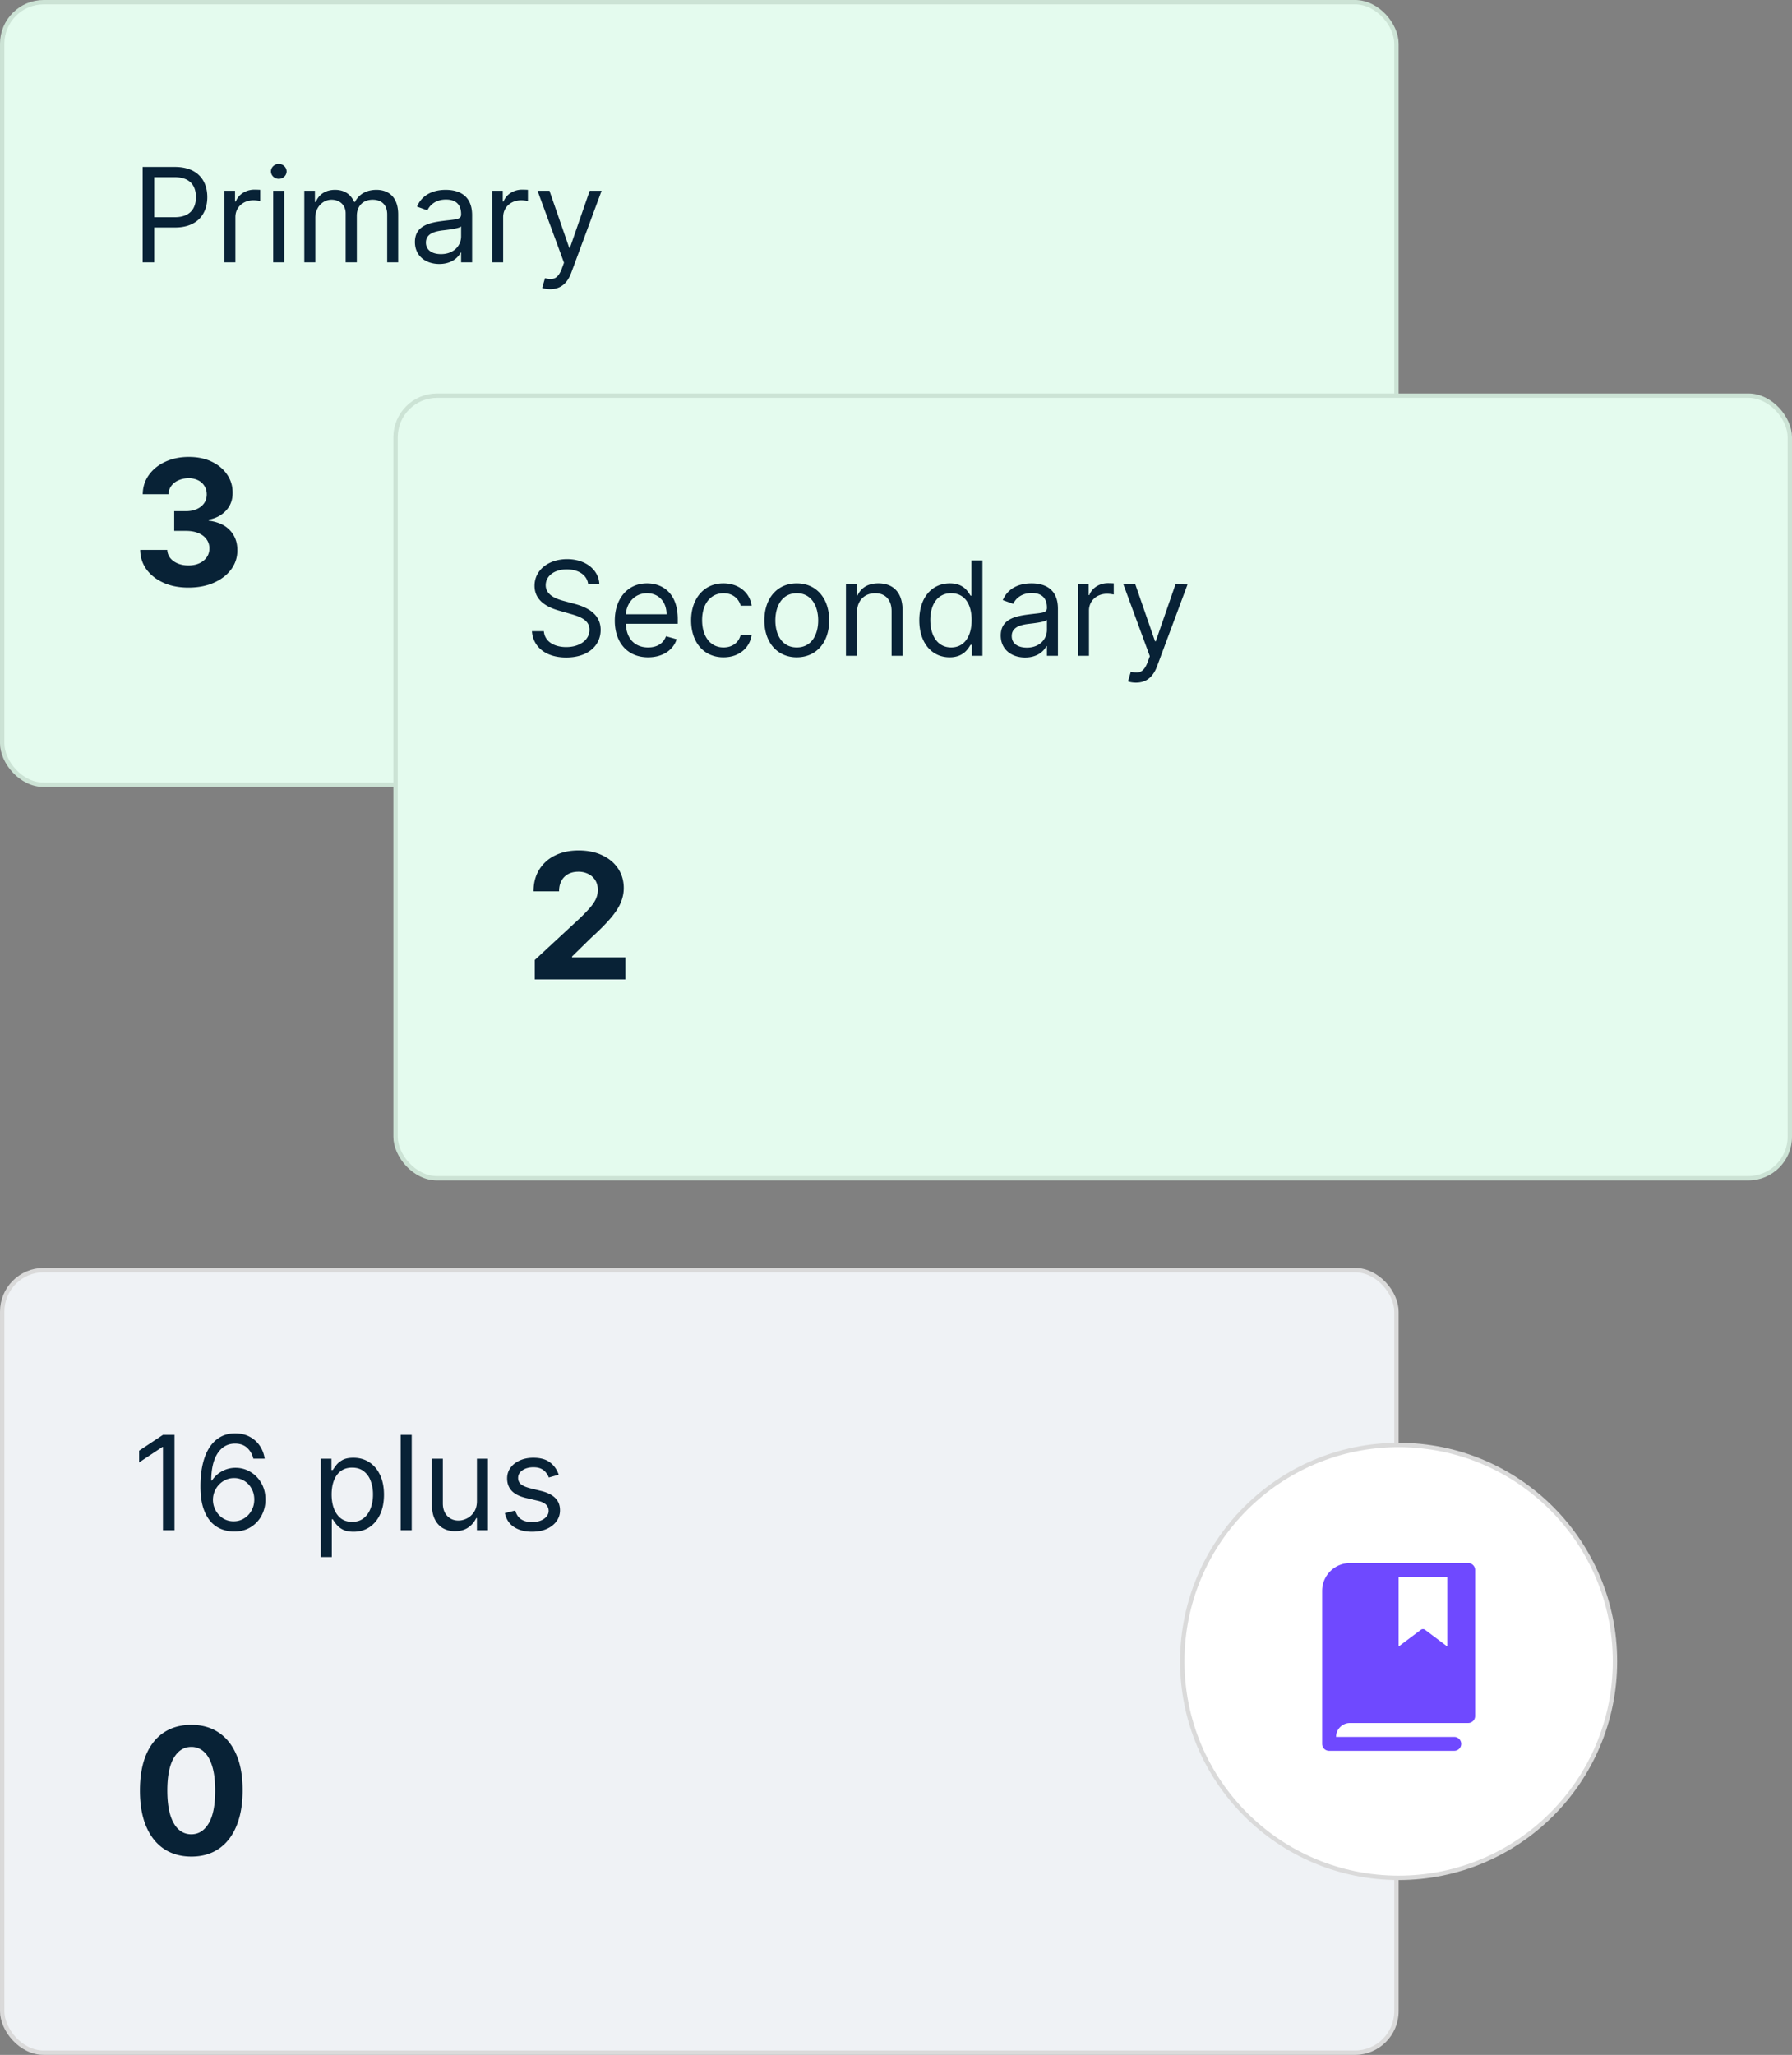 <svg width="205" height="235" fill="none" xmlns="http://www.w3.org/2000/svg"><rect width="100%" height="100%" fill="#808080" stroke="none"/><rect x=".25" y=".25" width="159.5" height="89.5" rx="4.75" fill="#E4FBEE" stroke="#CCE3D5" stroke-width=".5"/><path d="M16.321 30h1.321v-3.984h2.386c2.541 0 3.687-1.545 3.687-3.473 0-1.929-1.146-3.452-3.708-3.452h-3.686V30zm1.321-5.156v-4.581h2.323c1.773 0 2.45.97 2.45 2.28 0 1.31-.677 2.3-2.43 2.3h-2.343zM25.672 30h1.257v-5.178c0-1.107.874-1.917 2.067-1.917.335 0 .682.064.767.085v-1.278c-.144-.011-.474-.022-.66-.022-.98 0-1.833.554-2.131 1.364h-.085v-1.236h-1.215V30zM31.253 30h1.257v-8.182h-1.257V30zm.64-9.546c.49 0 .894-.383.894-.852 0-.468-.405-.852-.895-.852s-.895.384-.895.852c0 .469.405.852.895.852zM34.813 30h1.257v-5.114c0-1.198.873-2.045 1.853-2.045.954 0 1.62.623 1.62 1.555V30h1.278v-5.327c0-1.054.66-1.832 1.811-1.832.895 0 1.662.474 1.662 1.683V30h1.257v-5.476c0-1.923-1.033-2.812-2.493-2.812-1.171 0-2.029.538-2.45 1.385h-.085c-.405-.874-1.119-1.385-2.195-1.385-1.065 0-1.853.511-2.194 1.385h-.107v-1.279h-1.214V30zM50.258 30.192c1.427 0 2.173-.767 2.428-1.3h.064V30h1.258v-5.39c0-2.6-1.982-2.898-3.026-2.898-1.236 0-2.642.426-3.281 1.917l1.193.426c.277-.596.932-1.235 2.13-1.235 1.156 0 1.726.612 1.726 1.662v.042c0 .607-.617.554-2.109.746-1.518.197-3.175.533-3.175 2.408 0 1.598 1.236 2.514 2.791 2.514zm.191-1.13c-1.001 0-1.726-.447-1.726-1.32 0-.96.874-1.258 1.854-1.386.533-.063 1.96-.213 2.173-.468v1.15c0 1.023-.81 2.024-2.3 2.024zM56.302 30h1.257v-5.178c0-1.107.874-1.917 2.067-1.917.335 0 .682.064.767.085v-1.278c-.144-.011-.474-.022-.66-.022-.98 0-1.833.554-2.131 1.364h-.086v-1.236h-1.214V30zM62.942 33.068c1.134 0 1.933-.602 2.407-1.875l3.473-9.375H67.46l-2.259 6.52h-.085l-2.258-6.52h-1.364l3.025 8.225-.234.639c-.458 1.246-1.023 1.363-1.939 1.13l-.32 1.107c.128.064.49.15.917.15zM21.555 67.199c-1.06 0-2.005-.182-2.833-.547-.824-.37-1.475-.876-1.954-1.52-.473-.649-.717-1.397-.731-2.244h3.097c.018.355.134.667.348.937.217.265.506.471.866.618.36.147.765.22 1.215.22.468 0 .883-.082 1.242-.248a2.04 2.04 0 00.846-.69c.203-.293.305-.631.305-1.015a1.7 1.7 0 00-.327-1.03c-.213-.303-.52-.54-.923-.71-.398-.17-.871-.255-1.42-.255h-1.357v-2.259h1.357c.464 0 .873-.08 1.228-.242.36-.16.64-.383.838-.667.2-.289.299-.625.299-1.009 0-.364-.088-.684-.263-.958a1.735 1.735 0 00-.725-.654 2.356 2.356 0 00-1.08-.234c-.416 0-.797.075-1.143.227a2 2 0 00-.83.632c-.209.275-.32.597-.334.966h-2.948c.014-.838.253-1.577.718-2.216.463-.64 1.088-1.139 1.875-1.498.79-.365 1.683-.547 2.677-.547 1.004 0 1.882.182 2.635.547.753.364 1.338.857 1.754 1.477.422.615.63 1.307.625 2.074.005.814-.248 1.493-.76 2.038-.506.544-1.167.89-1.981 1.037v.114c1.07.137 1.884.509 2.443 1.115.563.601.843 1.354.838 2.258a3.548 3.548 0 01-.717 2.209c-.479.644-1.139 1.15-1.982 1.52-.843.37-1.808.554-2.898.554z" fill="#082236"/><rect x="45.25" y="45.25" width="159.5" height="89.5" rx="4.75" fill="#E4FBEE" stroke="#CCE3D5" stroke-width=".5"/><path d="M67.287 66.818h1.278c-.058-1.646-1.576-2.876-3.686-2.876-2.088 0-3.728 1.214-3.728 3.047 0 1.47 1.065 2.343 2.77 2.833l1.342.384c1.15.32 2.173.724 2.173 1.811 0 1.193-1.15 1.982-2.663 1.982-1.3 0-2.45-.576-2.557-1.811h-1.364c.128 1.79 1.577 3.004 3.92 3.004 2.515 0 3.942-1.385 3.942-3.154 0-2.045-1.938-2.706-3.068-3.004l-1.108-.298c-.81-.213-2.109-.64-2.109-1.811 0-1.044.959-1.811 2.408-1.811 1.32 0 2.322.628 2.45 1.704zM74.146 75.17c1.662 0 2.877-.83 3.26-2.066l-1.214-.341c-.32.852-1.06 1.278-2.046 1.278-1.475 0-2.493-.953-2.551-2.706h5.94v-.532c0-3.047-1.812-4.091-3.516-4.091-2.216 0-3.687 1.747-3.687 4.261 0 2.514 1.45 4.198 3.814 4.198zm-2.551-4.921c.085-1.273.985-2.408 2.424-2.408 1.363 0 2.237 1.023 2.237 2.408h-4.661zM82.77 75.17c1.811 0 3.005-1.108 3.218-2.556H84.73c-.235.894-.98 1.427-1.96 1.427-1.492 0-2.45-1.236-2.45-3.132 0-1.854.98-3.068 2.45-3.068 1.107 0 1.768.682 1.96 1.428h1.257c-.213-1.535-1.513-2.557-3.239-2.557-2.216 0-3.686 1.747-3.686 4.24 0 2.45 1.406 4.219 3.707 4.219zM91.15 75.17c2.215 0 3.707-1.683 3.707-4.218 0-2.557-1.492-4.24-3.708-4.24s-3.707 1.683-3.707 4.24c0 2.535 1.491 4.219 3.707 4.219zm0-1.129c-1.684 0-2.451-1.449-2.451-3.09 0-1.64.767-3.11 2.45-3.11 1.683 0 2.45 1.47 2.45 3.11 0 1.641-.767 3.09-2.45 3.09zM98.033 70.078c0-1.427.884-2.237 2.088-2.237 1.166 0 1.875.762 1.875 2.045V75h1.257v-5.199c0-2.088-1.113-3.09-2.77-3.09-1.236 0-2.003.555-2.386 1.386h-.107v-1.279h-1.214V75h1.257v-4.922zM108.639 75.17c1.577 0 2.11-.98 2.387-1.427h.149V75h1.214V64.09h-1.257v4.028h-.106c-.277-.426-.767-1.406-2.365-1.406-2.067 0-3.495 1.64-3.495 4.218 0 2.6 1.428 4.24 3.473 4.24zm.171-1.129c-1.577 0-2.386-1.385-2.386-3.132 0-1.726.788-3.068 2.386-3.068 1.534 0 2.344 1.236 2.344 3.068 0 1.854-.831 3.132-2.344 3.132zM117.274 75.192c1.428 0 2.173-.767 2.429-1.3h.064V75h1.257v-5.39c0-2.6-1.981-2.898-3.025-2.898-1.236 0-2.643.426-3.282 1.917l1.193.426c.277-.596.933-1.235 2.131-1.235 1.156 0 1.726.612 1.726 1.662v.042c0 .607-.618.554-2.109.746-1.519.197-3.175.533-3.175 2.408 0 1.598 1.236 2.514 2.791 2.514zm.192-1.13c-1.002 0-1.726-.447-1.726-1.32 0-.96.874-1.258 1.854-1.386.532-.063 1.96-.212 2.173-.468v1.15c0 1.023-.81 2.025-2.301 2.025zM123.319 75h1.257v-5.178c0-1.108.873-1.917 2.066-1.917.336 0 .682.064.767.085v-1.278c-.143-.011-.474-.022-.66-.022-.98 0-1.832.554-2.131 1.364h-.085v-1.236h-1.214V75zM129.958 78.068c1.135 0 1.934-.602 2.408-1.875l3.484-9.353-1.375-.022-2.258 6.52h-.085l-2.259-6.52h-1.364l3.026 8.225-.234.639c-.458 1.246-1.023 1.364-1.939 1.13l-.32 1.107c.128.064.49.15.916.15zM61.179 112v-2.216l5.178-4.794c.44-.426.81-.81 1.108-1.151.303-.34.532-.674.688-1.001.157-.331.235-.689.235-1.072 0-.427-.097-.793-.291-1.101a1.908 1.908 0 00-.796-.718 2.494 2.494 0 00-1.143-.255c-.445 0-.834.09-1.165.27-.331.18-.587.438-.767.774-.18.336-.27.736-.27 1.2h-2.919c0-.952.215-1.778.646-2.479a4.316 4.316 0 011.811-1.626c.777-.384 1.672-.575 2.685-.575 1.042 0 1.948.184 2.72.554.777.364 1.38.87 1.811 1.52.431.648.647 1.392.647 2.23 0 .549-.11 1.091-.327 1.626-.213.535-.594 1.129-1.144 1.783-.549.648-1.323 1.427-2.322 2.336l-2.124 2.081v.1h6.108V112H61.18z" fill="#082236"/><rect x=".25" y="145.25" width="159.5" height="89.5" rx="4.75" fill="#EFF2F5" stroke="#DADADA" stroke-width=".5"/><path d="M19.964 164.091V175h-1.32v-9.524h-.064l-2.664 1.768v-1.342l2.727-1.811h1.321zM26.724 175.149a4.064 4.064 0 01-1.342-.256 3.21 3.21 0 01-1.226-.825c-.369-.391-.665-.918-.889-1.582-.224-.668-.336-1.506-.336-2.514 0-.97.091-1.829.272-2.579.181-.752.444-1.386.788-1.901.345-.515.76-.906 1.247-1.172.49-.266 1.042-.4 1.657-.4.61 0 1.154.123 1.63.368.479.245.87.586 1.171 1.023.302.433.497.935.586 1.507h-1.3a2.417 2.417 0 00-.703-1.236c-.348-.326-.81-.49-1.384-.49-.846 0-1.511.37-1.998 1.108-.483.735-.726 1.772-.73 3.111h.085a3.2 3.2 0 012.685-1.449c.625 0 1.197.156 1.715.469.519.309.934.737 1.247 1.284.312.543.468 1.166.468 1.869a3.85 3.85 0 01-.452 1.854 3.45 3.45 0 01-1.273 1.332c-.544.326-1.183.486-1.918.479zm0-1.172c.448 0 .849-.112 1.204-.335a2.4 2.4 0 00.847-.901c.21-.376.314-.795.314-1.257 0-.451-.101-.861-.303-1.23a2.322 2.322 0 00-.826-.89 2.185 2.185 0 00-1.193-.33c-.338 0-.652.068-.943.203a2.422 2.422 0 00-.767.543 2.618 2.618 0 00-.512.794 2.523 2.523 0 00.959 3.057c.359.231.765.346 1.22.346zM36.702 178.068v-11.25h1.215v1.3h.149c.092-.142.22-.323.383-.543.167-.224.405-.423.714-.597.313-.178.735-.266 1.268-.266.689 0 1.296.172 1.822.516.525.345.935.833 1.23 1.465.295.632.442 1.378.442 2.237 0 .867-.147 1.618-.442 2.254-.295.632-.703 1.122-1.225 1.47-.522.344-1.124.516-1.806.516-.525 0-.946-.087-1.262-.261a2.34 2.34 0 01-.73-.601 8.242 8.242 0 01-.394-.565h-.107v4.325h-1.257zm1.236-7.159c0 .618.09 1.163.272 1.635.18.469.445.837.793 1.103.348.263.775.394 1.279.394.525 0 .964-.138 1.316-.415.355-.281.621-.657.799-1.13a4.428 4.428 0 00.271-1.587 4.3 4.3 0 00-.266-1.555 2.4 2.4 0 00-.794-1.103c-.351-.273-.793-.41-1.326-.41-.511 0-.941.13-1.29.389-.347.255-.61.614-.788 1.076-.177.458-.266.992-.266 1.603zM47.1 164.091V175h-1.257v-10.909H47.1zM54.559 171.655v-4.837h1.257V175h-1.257v-1.385h-.085a2.68 2.68 0 01-.895 1.06c-.405.288-.917.432-1.535.432a2.73 2.73 0 01-1.363-.336c-.398-.227-.71-.568-.938-1.023-.227-.458-.34-1.035-.34-1.731v-5.199h1.257v5.114c0 .596.167 1.072.5 1.427.338.355.767.533 1.29.533.312 0 .63-.08.953-.24.327-.159.6-.404.82-.735.224-.33.336-.751.336-1.262zM63.914 168.651l-1.13.319a2.088 2.088 0 00-.314-.548 1.515 1.515 0 00-.554-.448c-.234-.117-.534-.176-.9-.176-.5 0-.918.116-1.252.347-.33.227-.495.516-.495.868 0 .312.114.559.34.74.228.181.583.332 1.066.453l1.215.298c.731.178 1.276.449 1.635.815.359.362.538.829.538 1.401 0 .469-.135.888-.405 1.257-.266.37-.64.661-1.119.874-.479.213-1.037.319-1.672.319-.835 0-1.525-.181-2.072-.543-.547-.362-.893-.891-1.039-1.587l1.193-.299c.114.441.329.771.645.991.32.22.737.331 1.252.331.586 0 1.05-.125 1.395-.373.348-.252.522-.554.522-.906 0-.284-.1-.522-.298-.714-.199-.195-.504-.341-.916-.436l-1.364-.32c-.75-.178-1.3-.453-1.651-.826-.348-.376-.522-.847-.522-1.411 0-.462.13-.87.389-1.225.262-.356.62-.634 1.07-.837.455-.202.97-.303 1.545-.303.81 0 1.445.177 1.907.532.465.355.795.824.99 1.407zM21.882 212.32c-1.222-.005-2.273-.306-3.153-.902-.876-.597-1.551-1.461-2.024-2.593-.47-1.131-.701-2.493-.696-4.084 0-1.586.234-2.938.703-4.055.473-1.117 1.148-1.967 2.024-2.55.88-.587 1.93-.88 3.146-.88 1.217 0 2.263.293 3.14.88.88.587 1.557 1.44 2.03 2.557.474 1.113.708 2.462.704 4.048 0 1.596-.237 2.96-.71 4.091-.47 1.132-1.142 1.996-2.018 2.593-.876.596-1.924.895-3.146.895zm0-2.55c.833 0 1.499-.419 1.996-1.257.497-.838.743-2.095.738-3.772 0-1.103-.113-2.021-.34-2.755-.223-.734-.54-1.286-.952-1.655a2.077 2.077 0 00-1.442-.554c-.829 0-1.491.414-1.989 1.243-.497.828-.748 2.069-.752 3.721 0 1.118.11 2.051.333 2.799.228.743.547 1.302.96 1.676.411.369.894.554 1.448.554z" fill="#082236"/><circle cx="160" cy="190" r="24.75" fill="#fff" stroke="#DADADA" stroke-width=".5"/><path d="M167.955 178.75h-13.523a3.187 3.187 0 00-3.182 3.182v17.5a.795.795 0 00.795.795h14.319a.795.795 0 000-1.591h-13.523a1.591 1.591 0 011.591-1.591h13.523a.795.795 0 00.795-.795v-16.705a.795.795 0 00-.795-.795zM160 180.341h5.568v7.955l-2.546-1.91a.4.4 0 00-.477 0L160 188.295v-7.954z" fill="#6F49FF"/></svg>